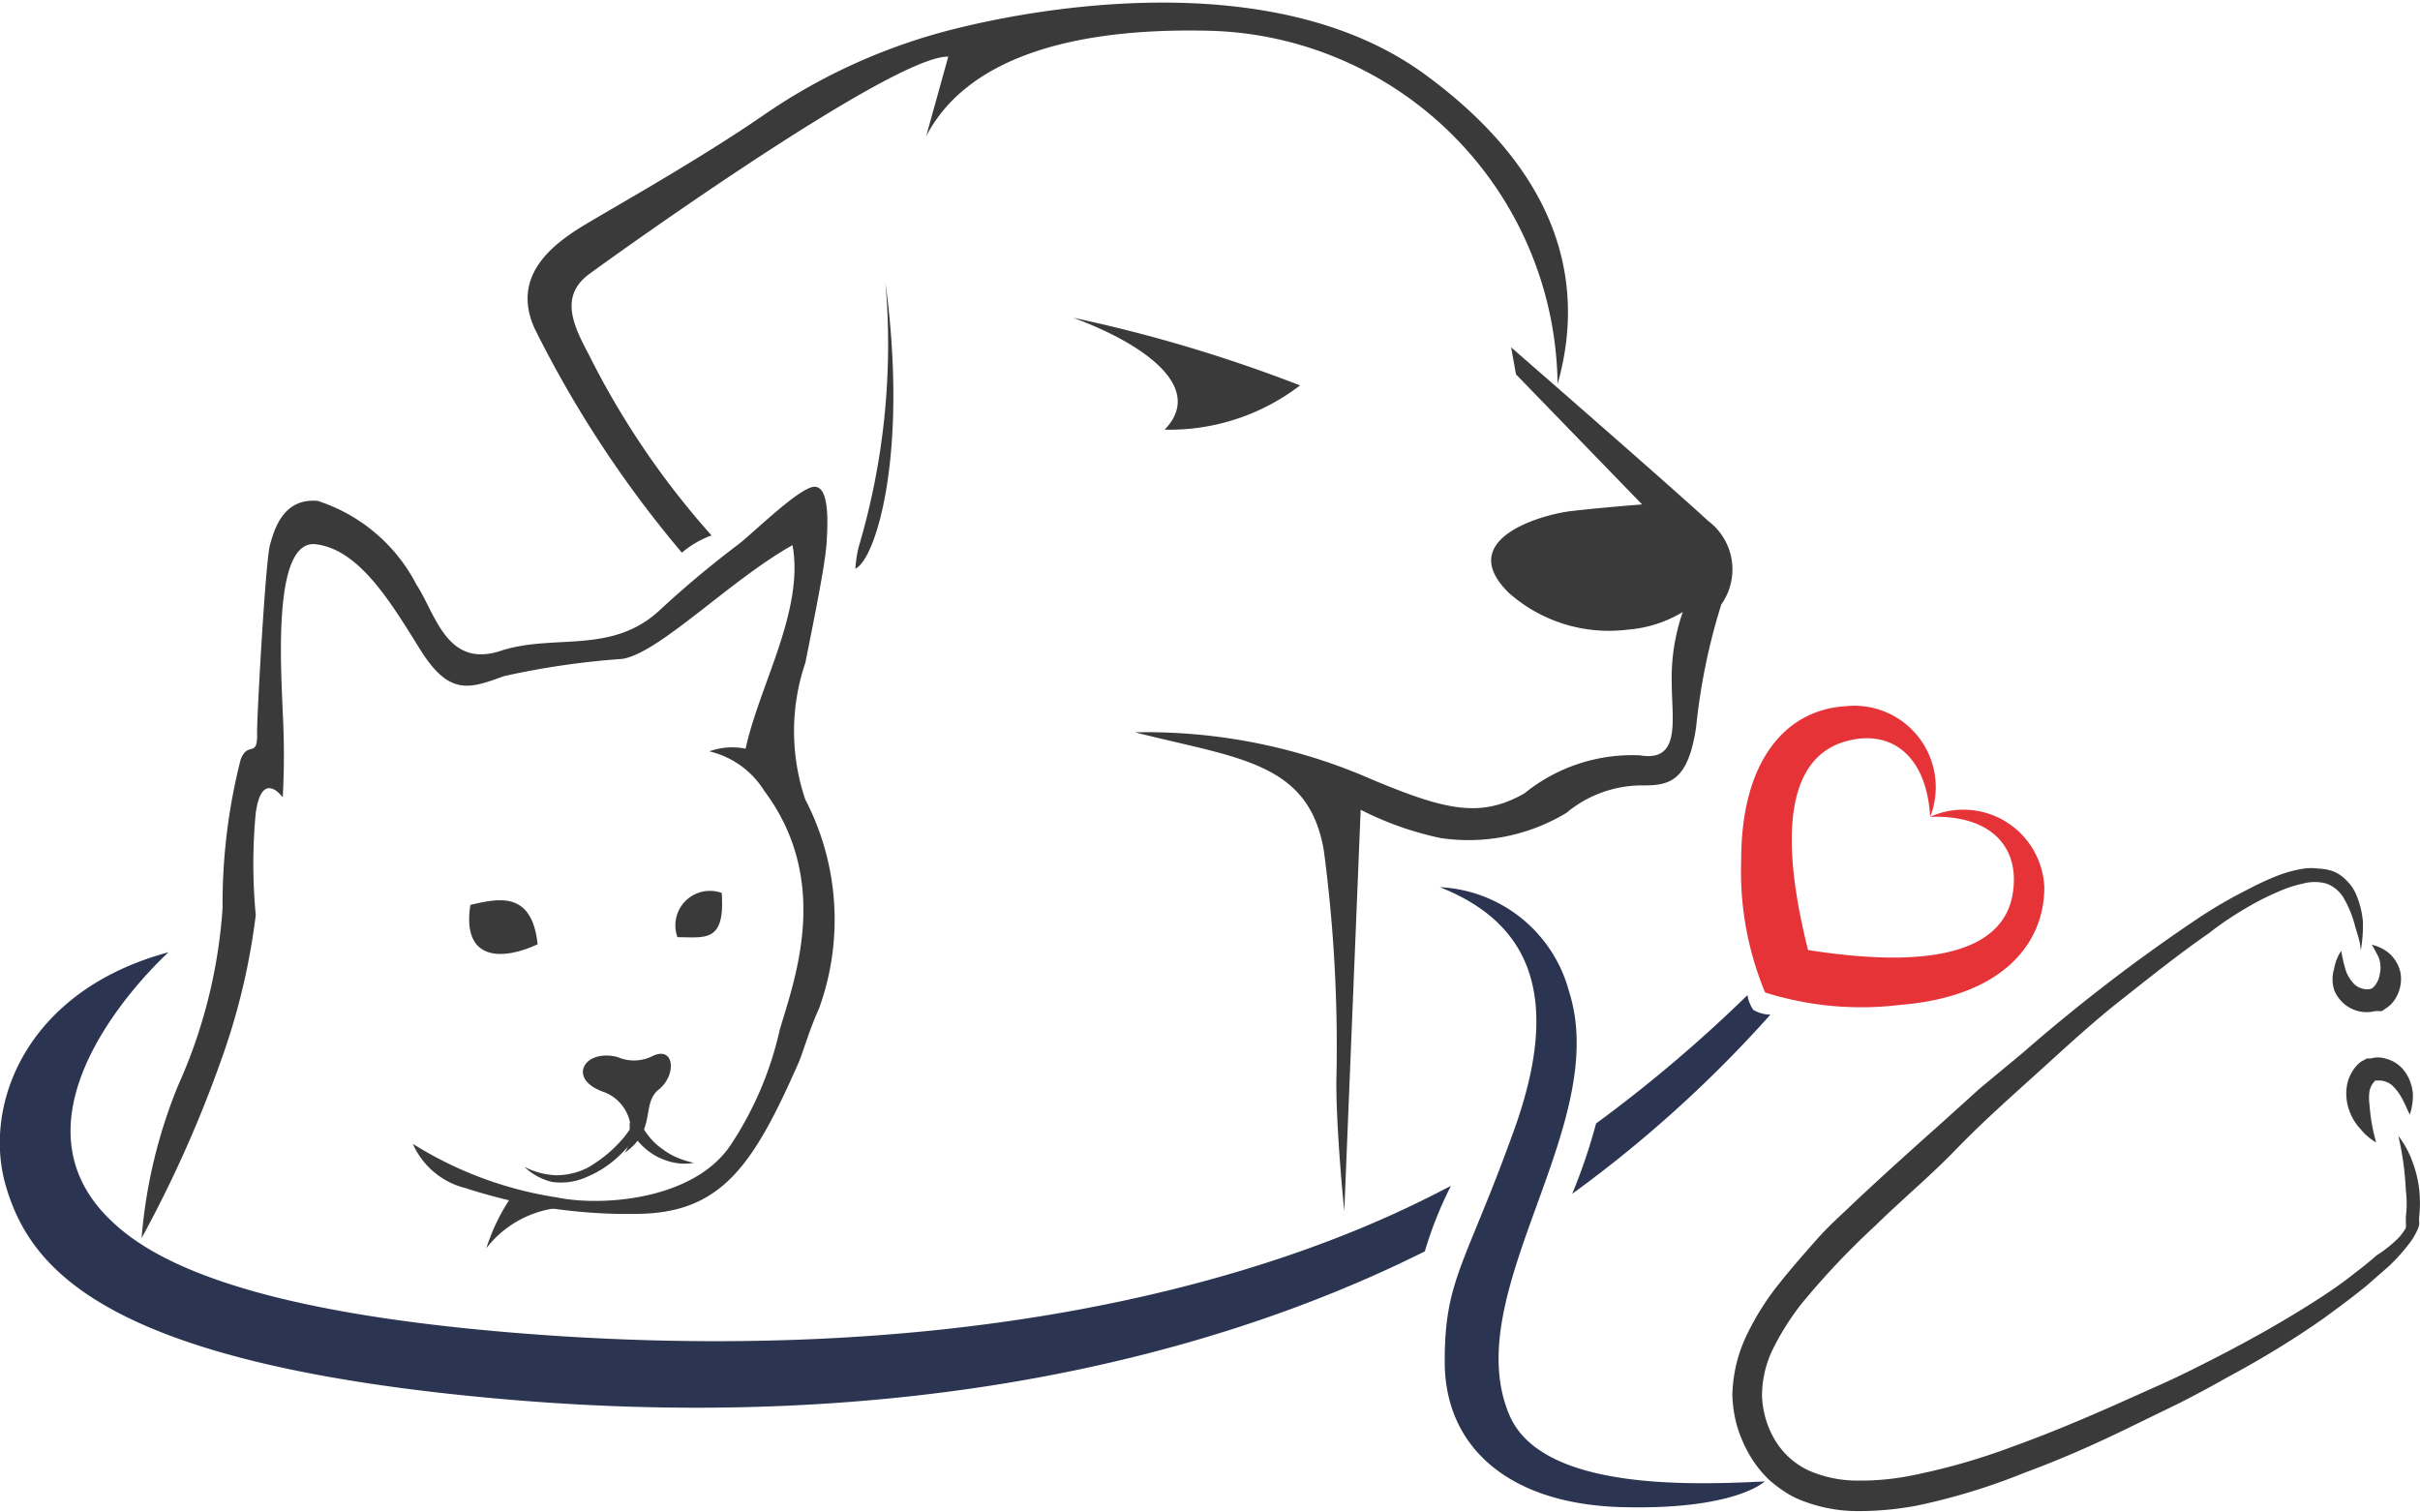 <svg id="Logo" xmlns="http://www.w3.org/2000/svg" viewBox="0 0 54.69 34.17"><defs><style>.cls-1{fill:#3a3a3a;}.cls-2{fill:#2b3551;}.cls-3{fill:#e53338;}</style></defs><g id="Pets"><path class="cls-1" d="M25.76,40.91c-.76-.2-1.16.5-.31.79a.94.94,0,0,1,.47,1.37c.73-.51.36-1.1.77-1.43s.35-1-.15-.75A.93.93,0,0,1,25.76,40.91Z" transform="translate(-11.8 -17.02)"/><path class="cls-1" d="M23.65,43.39a1.72,1.72,0,0,0,.72.19,1.58,1.58,0,0,0,.71-.17,3.12,3.12,0,0,0,.59-.44,3.2,3.2,0,0,0,.25-.27l.11-.15,0-.07,0-.07.12-.25.12.24a1.77,1.77,0,0,0,.21.32,1.39,1.39,0,0,0,.28.26,1.6,1.6,0,0,0,.34.2,2.4,2.4,0,0,0,.38.12,1.19,1.19,0,0,1-.42,0,1.53,1.53,0,0,1-.41-.14,1.51,1.51,0,0,1-.62-.63h.25l-.06.1-.06.09-.12.16a3.83,3.83,0,0,1-.28.29,2.34,2.34,0,0,1-.68.44,1.42,1.42,0,0,1-.81.12A1.38,1.38,0,0,1,23.65,43.39Z" transform="translate(-11.8 -17.02)"/><path class="cls-1" d="M22.43,37.47c.61-.14,1.39-.34,1.52.89C23.16,38.73,22.23,38.75,22.43,37.47Z" transform="translate(-11.8 -17.02)"/><path class="cls-1" d="M27.11,38.2c.63,0,1.08.13,1-1A.78.78,0,0,0,27.11,38.2Z" transform="translate(-11.8 -17.02)"/><path class="cls-1" d="M15,45a11.49,11.49,0,0,1,.83-3.46,11.66,11.66,0,0,0,1-4,13.21,13.21,0,0,1,.41-3.36c.17-.43.39,0,.37-.62,0-.43.19-3.85.29-4.22s.31-1.07,1.08-1a3.84,3.84,0,0,1,2.23,1.89c.43.65.68,1.9,1.9,1.5s2.51.1,3.61-.93a22.68,22.68,0,0,1,1.77-1.48c.36-.28,1.41-1.32,1.73-1.3s.29.79.26,1.27S30.2,31,30,32A4.8,4.8,0,0,0,30,35.09a5.89,5.89,0,0,1,.31,4.72c-.23.51-.34.93-.46,1.22-1,2.27-1.71,3.36-3.53,3.42a11.79,11.79,0,0,1-4-.58,1.76,1.76,0,0,1-1.19-1,8.53,8.53,0,0,0,3.25,1.21c1,.21,3.09.07,3.93-1.18a7.76,7.76,0,0,0,1.11-2.6c.31-1.08,1.2-3.34-.35-5.41A2,2,0,0,0,27.83,34a1.53,1.53,0,0,1,.82-.06c.31-1.43,1.33-3.13,1.06-4.6-1.41.79-3,2.43-3.84,2.57a18.21,18.21,0,0,0-2.68.39c-.79.29-1.24.45-1.9-.61s-1.37-2.25-2.35-2.37-.79,2.75-.75,3.81a17.66,17.66,0,0,1,0,1.91s-.47-.65-.61.35a12.25,12.25,0,0,0,0,2.31A15.1,15.1,0,0,1,16.79,41,27.44,27.44,0,0,1,15,45Z" transform="translate(-11.8 -17.02)"/><path class="cls-1" d="M22.79,45.23a4.52,4.52,0,0,1,.53-1.11c.18-.12,1,.19,1.53.19A2.38,2.38,0,0,0,22.79,45.23Z" transform="translate(-11.8 -17.02)"/><path class="cls-2" d="M44.34,37.07c2,.79,2.78,2.42,1.68,5.48s-1.58,3.38-1.57,5.27,1.43,3.19,4,3.26,3.23-.58,3.23-.58c-1.52.07-5,.24-5.76-1.48-1.2-2.76,2.31-6.55,1.34-9.59A3.18,3.18,0,0,0,44.34,37.07Z" transform="translate(-11.8 -17.02)"/><path class="cls-1" d="M37.45,33.57c2.32.59,3.94.66,4.27,2.69A33.59,33.59,0,0,1,42,41.48c0,1.18.18,2.91.18,2.91l.37-9.07a7.26,7.26,0,0,0,1.81.64,4.28,4.28,0,0,0,2.84-.57,2.67,2.67,0,0,1,1.75-.62c.59,0,1-.11,1.18-1.31a14,14,0,0,1,.57-2.78,1.37,1.37,0,0,0-.3-1.89c-.9-.83-4.45-3.92-4.45-3.92l.11.61,2.85,2.94s-.92.07-1.6.15-2.65.64-1.41,1.85a3.41,3.41,0,0,0,2.68.83,2.81,2.81,0,0,0,1.25-.4,4.52,4.52,0,0,0-.25,1.6c0,.83.22,1.8-.72,1.64a3.87,3.87,0,0,0-2.61.86c-1,.57-1.79.37-3.39-.29A12.69,12.69,0,0,0,37.45,33.57Z" transform="translate(-11.8 -17.02)"/><path class="cls-1" d="M47,25.7c.51-1.8.46-4.47-3-7s-8.93-1.44-10.49-1.06a13.23,13.23,0,0,0-4.48,2c-1.38.95-3.24,2-3.93,2.41s-1.8,1.14-1.21,2.41a25.24,25.24,0,0,0,3.32,5.05,2.19,2.19,0,0,1,.67-.39,18.63,18.63,0,0,1-2.76-4.06c-.33-.63-.71-1.33,0-1.85S32,18.27,33.23,18.3l-.5,1.8c.88-1.7,3.17-2.49,6.55-2.38A8.08,8.08,0,0,1,47,25.7Z" transform="translate(-11.8 -17.02)"/><path class="cls-1" d="M31.13,29.87c.44-.18,1.21-2.52.68-6.47a16.11,16.11,0,0,1-.61,6A3,3,0,0,0,31.13,29.87Z" transform="translate(-11.8 -17.02)"/><path class="cls-1" d="M36.05,24.2c1.58.58,3,1.57,2.07,2.53a4.85,4.85,0,0,0,3.06-1A33.28,33.28,0,0,0,36.05,24.2Z" transform="translate(-11.8 -17.02)"/><path class="cls-3" d="M54.74,39.73a7.23,7.23,0,0,1-3.05-.28l0,0,0,0a7.13,7.13,0,0,1-.54-3c0-2.23,1-3.39,2.36-3.47a1.84,1.84,0,0,1,1.91,2.5c-.08-1.41-.91-2-1.93-1.7s-1.63,1.52-.83,4.71h0c3.25.51,4.43-.19,4.62-1.24s-.45-1.82-1.86-1.77A1.83,1.83,0,0,1,58,37.07C58,38.39,57,39.55,54.74,39.73Z" transform="translate(-11.8 -17.02)"/><path class="cls-1" d="M65.15,38.51c0-.2-.09-.41-.14-.61a2.53,2.53,0,0,0-.23-.56.76.76,0,0,0-.4-.35,1,1,0,0,0-.54,0,2.73,2.73,0,0,0-.57.19,5.6,5.6,0,0,0-.55.27c-.36.2-.71.43-1,.66-.68.47-1.34,1-2,1.52s-1.26,1.08-1.88,1.64S56.59,42.39,56,43s-1.23,1.14-1.82,1.72A17.62,17.62,0,0,0,52.5,46.5a6,6,0,0,0-.63,1,2.42,2.42,0,0,0-.25,1.06,2.1,2.1,0,0,0,.29,1,1.75,1.75,0,0,0,.76.69,2.71,2.71,0,0,0,1.08.23,5.94,5.94,0,0,0,1.18-.1,14.62,14.62,0,0,0,2.36-.67c.78-.28,1.54-.6,2.31-.94l1.14-.51c.37-.17.75-.36,1.12-.55.74-.38,1.46-.78,2.17-1.23.35-.22.69-.45,1-.7q.24-.18.48-.39A2.85,2.85,0,0,0,66,45a1.24,1.24,0,0,0,.17-.23.61.61,0,0,0,0-.12s0,0,0-.06,0,0,0-.07a2.42,2.42,0,0,0,0-.6A6.57,6.57,0,0,0,66,42.69a2.05,2.05,0,0,1,.31.56,2.65,2.65,0,0,1,.16.63,2.91,2.91,0,0,1,0,.66s0,.05,0,.08a.31.31,0,0,1,0,.09.87.87,0,0,1-.07.17,1.45,1.45,0,0,1-.19.29,4,4,0,0,1-.44.48l-.48.42c-.33.27-.67.52-1,.76q-1,.7-2.16,1.32c-.37.21-.74.41-1.12.6l-1.13.55c-.76.37-1.53.71-2.32,1a14.31,14.31,0,0,1-2.46.75,7.2,7.2,0,0,1-1.32.12,3.45,3.45,0,0,1-1.36-.28,2,2,0,0,1-.32-.18,3.15,3.15,0,0,1-.29-.22,2.45,2.45,0,0,1-.46-.57,3,3,0,0,1-.29-.66,2.84,2.84,0,0,1-.11-.71,3.29,3.29,0,0,1,.33-1.37,6,6,0,0,1,.71-1.13c.27-.34.55-.66.85-1s.6-.6.9-.89c.62-.58,1.24-1.14,1.87-1.7l.93-.84,1-.83a39,39,0,0,1,4-3.06,10.8,10.8,0,0,1,1.1-.63,6.11,6.11,0,0,1,.58-.27,2.91,2.91,0,0,1,.64-.18,1.27,1.27,0,0,1,.34,0,1.09,1.09,0,0,1,.35.07.86.86,0,0,1,.29.21.94.94,0,0,1,.2.29,2,2,0,0,1,.16.63A3.32,3.32,0,0,1,65.15,38.51Z" transform="translate(-11.8 -17.02)"/><path class="cls-1" d="M65.5,42.84a1.27,1.27,0,0,1-.35-.3,1.18,1.18,0,0,1-.25-.4,1.12,1.12,0,0,1-.07-.52.91.91,0,0,1,.24-.53.45.45,0,0,1,.13-.1l.09-.05.09,0a.58.58,0,0,1,.32,0,.77.77,0,0,1,.47.33,1,1,0,0,1,.16.48,1.43,1.43,0,0,1-.07.46c-.07-.14-.12-.27-.19-.39a1.09,1.09,0,0,0-.22-.28.47.47,0,0,0-.25-.1h-.12l0,0a.47.47,0,0,0-.13.23,1.17,1.17,0,0,0,0,.33A4.14,4.14,0,0,0,65.5,42.84Z" transform="translate(-11.8 -17.02)"/><path class="cls-1" d="M64.71,38.51a3.42,3.42,0,0,0,.09.4.78.78,0,0,0,.16.3.4.4,0,0,0,.22.15.34.34,0,0,0,.22,0h0l0,0a.3.3,0,0,0,.08-.08.53.53,0,0,0,.1-.24.7.7,0,0,0,0-.31.71.71,0,0,0-.08-.18,1.62,1.62,0,0,0-.1-.18.94.94,0,0,1,.4.2.81.81,0,0,1,.25.44.83.83,0,0,1-.1.55.66.66,0,0,1-.19.22l-.13.09-.15,0a.79.79,0,0,1-.93-.48.81.81,0,0,1,0-.48A1,1,0,0,1,64.71,38.51Z" transform="translate(-11.8 -17.02)"/><path class="cls-2" d="M15.61,38.54c-3.24.87-4.22,3.48-3.67,5.31s2.19,4,11.24,4.79S39.2,47.7,44,45.3a8.69,8.69,0,0,1,.59-1.48c-1.31.67-7.73,4.17-20.07,3.4-6.07-.39-8.89-1.39-10.14-2.55C11.59,42.14,15.61,38.54,15.61,38.54Z" transform="translate(-11.8 -17.02)"/><path class="cls-2" d="M47.33,44a28.29,28.29,0,0,0,4.48-4.05.78.78,0,0,1-.39-.11.88.88,0,0,1-.13-.33,32.09,32.09,0,0,1-3.42,2.9A12.74,12.74,0,0,1,47.33,44Z" transform="translate(-11.8 -17.02)"/></g></svg>